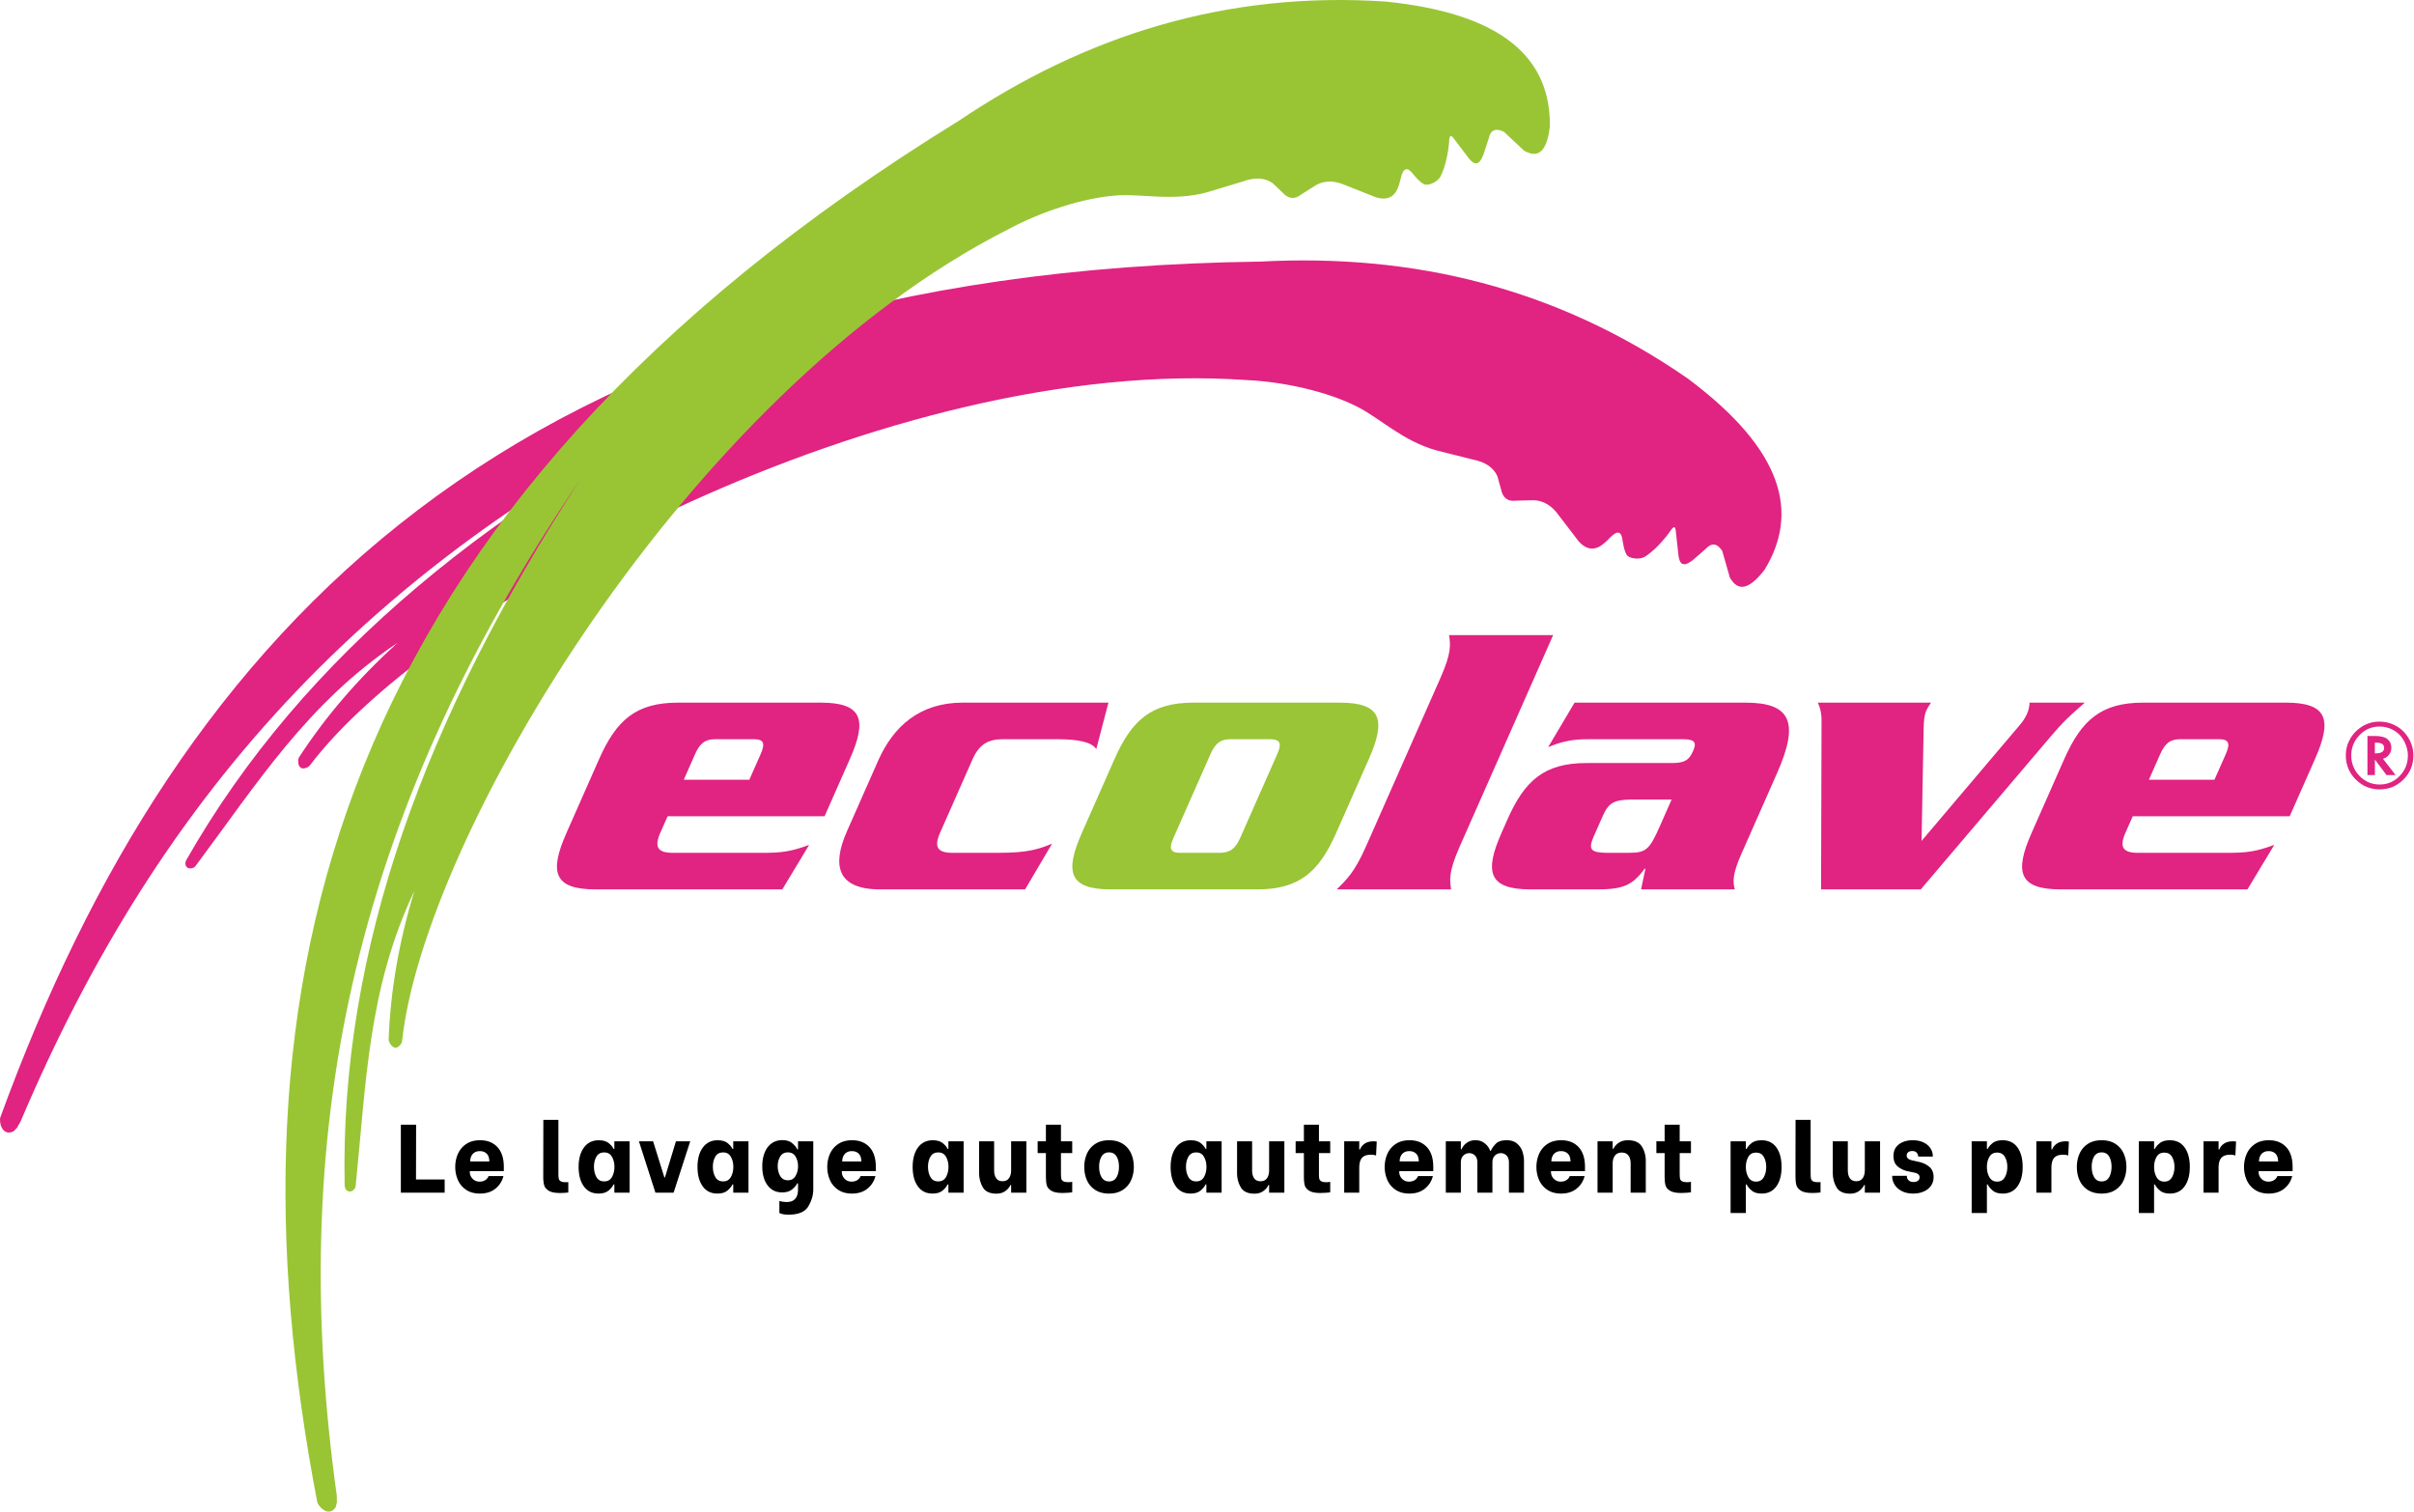 <svg xmlns="http://www.w3.org/2000/svg" xmlns:xlink="http://www.w3.org/1999/xlink" width="100%" height="100%" viewBox="0 0 1167 731" fill-rule="evenodd" stroke-linejoin="round" stroke-miterlimit="2"><g fill-rule="nonzero"><path d="M214.964 570.247v6.386h-21.177v-32.869h7.372l-.047 26.483h13.852zm17.045 6.809c-2.629 0-4.844-.603-6.644-1.808s-3.13-2.786-3.991-4.742-1.292-4.062-1.292-6.316.431-4.359 1.292-6.316a11.03 11.03 0 0 1 3.991-4.766c1.8-1.221 4.046-1.831 6.738-1.831 3.506 0 6.292 1.104 8.358 3.31s3.1 5.408 3.1 9.603v2.019h-16.435v.376c0 1.283.446 2.387 1.338 3.31s2.027 1.385 3.404 1.385c1.065 0 1.973-.242 2.724-.727a3.97 3.97 0 0 0 1.596-1.949h7.185c-.626 2.473-1.918 4.5-3.874 6.081s-4.453 2.371-7.49 2.371zm4.555-15.542c-.031-1.691-.462-2.943-1.291-3.757s-1.933-1.221-3.311-1.221c-1.408 0-2.527.438-3.357 1.315s-1.26 2.097-1.291 3.663h9.25zm34.137 15.26c-2.473 0-4.296-.375-5.47-1.127s-1.902-1.659-2.184-2.723-.422-2.426-.422-4.085l.047-27.423h7.278v25.92c0 1.096.055 1.917.164 2.465s.423.979.939 1.292 1.339.469 2.466.469c.594 0 1.001-.031 1.22-.094v5.071c-1.408.157-2.754.235-4.038.235z"/><use xlink:href="#B"/><path d="M308.877 551.794h6.855l5.447 17.467h.282l5.306-17.467h6.903l-8.03 24.839h-8.781l-7.982-24.839z"/><use xlink:href="#C"/><path d="M381.236 587.246c-1.096 0-1.949-.063-2.559-.188s-1.064-.251-1.362-.376l-.54-.235v-5.822c.345.125.869.242 1.573.352s1.354.164 1.949.164c3.663 0 5.494-2.05 5.494-6.151v-2.864h-.376c-.501 1.001-1.338 1.98-2.512 2.934s-2.778 1.433-4.813 1.433c-2.974 0-5.314-1.143-7.02-3.428s-2.559-5.338-2.559-9.157c0-2.567.391-4.805 1.174-6.714s1.902-3.381 3.357-4.414 3.17-1.55 5.142-1.55c2.035 0 3.647.501 4.836 1.503s1.988 1.988 2.395 2.958h.376v-3.897h7.372v23.196c0 2.817-.798 5.564-2.395 8.241s-4.774 4.015-9.532 4.015zm-.329-16.623c1.628 0 2.849-.689 3.663-2.066s1.221-2.958 1.221-4.743c0-1.753-.399-3.302-1.197-4.648s-2.027-2.019-3.687-2.019c-1.69 0-2.934.665-3.733 1.995s-1.197 2.888-1.197 4.672.399 3.366 1.197 4.743 2.043 2.066 3.733 2.066zm30.945 6.433c-2.63 0-4.845-.603-6.645-1.808s-3.13-2.786-3.991-4.742-1.291-4.062-1.291-6.316.43-4.359 1.291-6.316a11.03 11.03 0 0 1 3.991-4.766c1.8-1.221 4.046-1.831 6.738-1.831 3.507 0 6.293 1.104 8.359 3.31s3.099 5.408 3.099 9.603v2.019h-16.435v.376c0 1.283.446 2.387 1.338 3.31s2.027 1.385 3.405 1.385c1.064 0 1.972-.242 2.723-.727s1.284-1.135 1.597-1.949h7.184c-.626 2.473-1.917 4.5-3.874 6.081s-4.453 2.371-7.489 2.371zm4.554-15.542c-.031-1.691-.461-2.943-1.291-3.757s-1.933-1.221-3.31-1.221c-1.409 0-2.528.438-3.358 1.315s-1.26 2.097-1.291 3.663h9.25z"/><use xlink:href="#C" x="104.008"/><use xlink:href="#D"/><use xlink:href="#E"/><path d="M536.145 577.056c-2.63 0-4.845-.579-6.645-1.737s-3.138-2.708-4.014-4.649-1.315-4.101-1.315-6.48c0-2.348.438-4.5 1.315-6.456a10.73 10.73 0 0 1 4.014-4.696c1.8-1.174 4.015-1.761 6.645-1.761s4.844.579 6.644 1.737 3.138 2.716 4.015 4.673 1.314 4.108 1.314 6.456-.438 4.5-1.314 6.457a10.74 10.74 0 0 1-4.015 4.695c-1.8 1.174-4.015 1.761-6.644 1.761zm0-5.87c1.627 0 2.833-.673 3.615-2.019s1.174-3.036 1.174-5.071-.391-3.702-1.174-5.001-1.988-1.948-3.615-1.948-2.833.657-3.616 1.972-1.174 2.974-1.174 4.977c0 2.035.399 3.725 1.197 5.071s1.996 2.019 3.593 2.019z"/><use xlink:href="#B" x="286.198"/><path d="M620.901 576.633h-7.373v-3.709h-.328c-.532 1.158-1.378 2.144-2.536 2.958s-2.567 1.221-4.226 1.221c-3.224 0-5.431-1.033-6.621-3.099s-1.784-4.367-1.784-6.903v-15.307h7.278v14.086c0 1.566.329 2.826.986 3.78s1.675 1.433 3.052 1.433c1.44 0 2.497-.493 3.17-1.48s1.009-2.23 1.009-3.733v-14.086h7.373v24.839zm16.716-19.158v9.955c0 1.096.055 1.902.164 2.418s.423.932.939 1.245 1.354.469 2.513.469a9.27 9.27 0 0 0 1.831-.188v5.072c-.313.062-.939.133-1.878.211l-2.818.117c-2.441 0-4.249-.36-5.423-1.08s-1.902-1.596-2.184-2.629-.422-2.379-.422-4.038v-11.552h-3.992v-5.681h3.992v-8.03h7.278v8.03h5.447v5.681h-5.447zm12.209-5.681h7.278v3.944h.375c.376-1.096 1.12-2.027 2.231-2.794s2.559-1.15 4.343-1.15c.532 0 1.033.047 1.503.14l-.329 6.715c-.72-.25-1.549-.375-2.488-.375-1.973 0-3.405.5-4.297 1.502s-1.338 2.661-1.338 4.977v11.88h-7.278v-24.839zm31.507 25.262c-2.629 0-4.844-.603-6.644-1.808a10.87 10.87 0 0 1-3.991-4.742c-.861-1.957-1.292-4.062-1.292-6.316s.431-4.359 1.292-6.316 2.191-3.545 3.991-4.766 4.046-1.831 6.738-1.831c3.506 0 6.292 1.104 8.358 3.31s3.099 5.408 3.099 9.603v2.019H676.45v.376c0 1.283.446 2.387 1.338 3.31s2.027 1.385 3.404 1.385c1.065 0 1.972-.242 2.724-.727a3.97 3.97 0 0 0 1.596-1.949h7.185c-.626 2.473-1.918 4.5-3.874 6.081s-4.453 2.371-7.49 2.371zm4.555-15.542c-.031-1.691-.462-2.943-1.291-3.757s-1.933-1.221-3.311-1.221c-1.408 0-2.528.438-3.357 1.315s-1.26 2.097-1.291 3.663h9.25zm13.054-9.72h7.278v3.85h.376c.125-.407.43-.947.915-1.62s1.213-1.299 2.184-1.878 2.16-.869 3.568-.869c1.566 0 2.873.36 3.921 1.08s1.824 1.479 2.325 2.277.798 1.386.892 1.761h.328c.439-1.064 1.213-2.183 2.325-3.357s2.872-1.761 5.282-1.761c2.192 0 3.913.571 5.166 1.714s2.105 2.465 2.559 3.968.68 2.911.68 4.226v15.448h-7.278V562.03c0-1.471-.383-2.59-1.15-3.357a3.8 3.8 0 0 0-2.794-1.151 3.92 3.92 0 0 0-2.841 1.174c-.798.783-1.197 1.894-1.197 3.334v14.603h-7.278V562.03c0-1.471-.384-2.59-1.151-3.357a3.8 3.8 0 0 0-2.794-1.151c-1.095 0-2.042.392-2.841 1.174s-1.197 1.894-1.197 3.334v14.603h-7.278v-24.839zm55.737 25.262c-2.63 0-4.845-.603-6.645-1.808s-3.13-2.786-3.991-4.742-1.291-4.062-1.291-6.316.43-4.359 1.291-6.316a11.03 11.03 0 0 1 3.991-4.766c1.8-1.221 4.047-1.831 6.739-1.831 3.506 0 6.292 1.104 8.358 3.31s3.099 5.408 3.099 9.603v2.019h-16.435v.376a4.59 4.59 0 0 0 1.339 3.31c.892.924 2.027 1.385 3.404 1.385 1.064 0 1.972-.242 2.723-.727s1.284-1.135 1.597-1.949h7.184c-.626 2.473-1.917 4.5-3.874 6.081s-4.453 2.371-7.489 2.371zm4.555-15.542c-.032-1.691-.462-2.943-1.292-3.757s-1.933-1.221-3.31-1.221c-1.409 0-2.528.438-3.358 1.315s-1.26 2.097-1.291 3.663h9.251zm13.053-9.72h7.326v3.615h.375c.532-1.158 1.401-2.136 2.606-2.935s2.669-1.197 4.391-1.197c3.255 0 5.509 1.025 6.761 3.076s1.879 4.343 1.879 6.879v15.401h-7.326V562.5c0-1.628-.36-2.912-1.08-3.851s-1.784-1.408-3.193-1.408c-1.502 0-2.614.493-3.334 1.479s-1.079 2.246-1.079 3.78v14.133h-7.326v-24.839z"/><use xlink:href="#E" x="299.111"/><use xlink:href="#F"/><path d="M876.061 576.774c-2.473 0-4.297-.375-5.471-1.127s-1.902-1.659-2.183-2.723-.423-2.426-.423-4.085l.047-27.423h7.278v25.92c0 1.096.055 1.917.165 2.465s.422.979.939 1.292 1.338.469 2.465.469c.595 0 1.002-.031 1.221-.094v5.071c-1.409.157-2.755.235-4.038.235z"/><use xlink:href="#D" x="412.698"/><path d="M924.895 577.056c-2.097 0-3.913-.391-5.447-1.174s-2.7-1.808-3.498-3.076-1.198-2.606-1.198-4.014v-.329h7.091v.282c0 .72.282 1.354.845 1.901s1.362.822 2.395.822c.876 0 1.581-.211 2.113-.634s.798-.978.798-1.667a1.78 1.78 0 0 0-.751-1.502c-.501-.376-1.127-.626-1.878-.752l-2.677-.563c-1.816-.313-3.49-1.041-5.024-2.183s-2.301-2.904-2.301-5.283c0-2.41.869-4.281 2.606-5.611s3.968-1.996 6.691-1.996c2.035 0 3.788.36 5.259 1.08s2.583 1.667 3.334 2.841 1.127 2.418 1.127 3.733v.235h-7.09v-.141c0-.626-.235-1.205-.705-1.738s-1.189-.798-2.16-.798c-.813 0-1.463.196-1.948.587s-.728.931-.728 1.62c0 1.221 1.017 2.019 3.052 2.395l2.911.657c1.973.439 3.639 1.237 5.001 2.395s2.043 2.802 2.043 4.93c0 1.628-.431 3.045-1.292 4.25s-2.042 2.129-3.545 2.77-3.177.963-5.024.963zm43.294 0c-2.066 0-3.663-.47-4.79-1.409s-1.956-1.941-2.489-3.005h-.375v13.805h-7.372v-34.653h7.372v3.662h.375c.439-.939 1.229-1.87 2.372-2.794s2.762-1.385 4.86-1.385c3.099 0 5.486 1.158 7.16 3.475s2.513 5.462 2.513 9.438c0 3.913-.838 7.036-2.513 9.368s-4.046 3.498-7.113 3.498zm-2.724-5.776c1.691 0 2.935-.704 3.733-2.113s1.198-3.067 1.198-4.977-.4-3.545-1.198-4.907-2.042-2.042-3.733-2.042-2.935.688-3.733 2.066-1.197 3.005-1.197 4.883c0 1.91.407 3.569 1.221 4.977s2.05 2.113 3.709 2.113zm18.97-19.486h7.279v3.944h.375c.376-1.096 1.119-2.027 2.231-2.794s2.559-1.15 4.343-1.15c.532 0 1.033.047 1.503.14l-.329 6.715c-.72-.25-1.549-.375-2.489-.375-1.972 0-3.404.5-4.296 1.502s-1.338 2.661-1.338 4.977v11.88h-7.279v-24.839zm31.555 25.262c-2.63 0-4.844-.579-6.644-1.737a10.61 10.61 0 0 1-4.015-4.649c-.876-1.941-1.315-4.101-1.315-6.48 0-2.348.438-4.5 1.315-6.456a10.73 10.73 0 0 1 4.015-4.696c1.8-1.174 4.014-1.761 6.644-1.761s4.844.579 6.644 1.737a10.59 10.59 0 0 1 4.015 4.673c.877 1.956 1.315 4.108 1.315 6.456s-.438 4.5-1.315 6.457-2.215 3.521-4.015 4.695-4.014 1.761-6.644 1.761zm0-5.87c1.628 0 2.833-.673 3.616-2.019s1.174-3.036 1.174-5.071-.392-3.702-1.174-5.001-1.988-1.948-3.616-1.948-2.833.657-3.616 1.972-1.174 2.974-1.174 4.977c0 2.035.4 3.725 1.198 5.071s1.995 2.019 3.592 2.019z"/><use xlink:href="#F" x="197.357"/><path d="M1065.25 551.794h7.278v3.944h.376c.376-1.096 1.119-2.027 2.23-2.794s2.559-1.15 4.344-1.15c.532 0 1.033.047 1.502.14l-.328 6.715c-.72-.25-1.55-.375-2.489-.375-1.972 0-3.404.5-4.296 1.502s-1.339 2.661-1.339 4.977v11.88h-7.278v-24.839zm31.51 25.262c-2.63 0-4.845-.603-6.645-1.808s-3.13-2.786-3.991-4.742-1.291-4.062-1.291-6.316.43-4.359 1.291-6.316a11.03 11.03 0 0 1 3.991-4.766c1.8-1.221 4.046-1.831 6.739-1.831 3.506 0 6.292 1.104 8.358 3.31s3.099 5.408 3.099 9.603v2.019h-16.435v.376c0 1.283.446 2.387 1.338 3.31s2.027 1.385 3.405 1.385c1.064 0 1.972-.242 2.723-.727s1.284-1.135 1.597-1.949h7.184c-.626 2.473-1.917 4.5-3.874 6.081s-4.453 2.371-7.489 2.371zm4.554-15.542c-.031-1.691-.461-2.943-1.291-3.757s-1.933-1.221-3.31-1.221c-1.409 0-2.528.438-3.358 1.315s-1.26 2.097-1.291 3.663h9.25z"/><path d="M330.556 376.974l5.434-12.295c2.289-5.186 4.762-7.3 9.757-7.3h18.634c4.994 0 5.595 2.114 3.306 7.3l-5.434 12.295h-31.697zm68.068 17.673l12.225-27.663c8.323-18.826 6.292-27.278-14.071-27.278h-68.964c-20.363 0-29.858 8.452-38.181 27.278l-15.791 35.731c-8.32 18.826-6.293 27.279 14.07 27.279H378.2l12.968-21.516c-8.746 3.266-13.608 3.842-22.252 3.842h-43.608c-7.299 0-8.994-2.689-6.301-9.22l3.736-8.453h75.881zm71.755-28.047c3.081-6.531 7.15-9.221 14.45-9.221h25.933c10.95 0 17.185 1.537 19.2 4.803l5.898-22.476h-70.501c-20.747 0-33.525 11.526-40.827 28.047l-15.11 34.194c-7.302 16.521-4.712 28.047 16.035 28.047h70.117l13.028-22.092c-6.289 2.497-10.978 4.418-25.962 4.418h-22.092c-7.3 0-8.994-2.689-6.301-9.22l16.132-36.5z" fill="#e12382"/><path d="M585.146 364.679c2.289-5.186 4.762-7.3 9.757-7.3h18.826c5.379 0 5.98 2.114 3.69 7.3l-17.829 40.342c-2.294 5.186-4.763 7.299-10.142 7.299h-18.826c-4.994 0-5.599-2.113-3.306-7.299l17.83-40.342zm76.588 2.305c8.323-18.826 6.292-27.278-14.071-27.278H576.97c-20.363 0-29.858 8.452-38.181 27.278l-15.791 35.731c-8.32 18.826-6.293 27.279 14.07 27.279h70.694c20.362 0 29.862-8.453 38.181-27.279l15.791-35.731z" fill="#99c536"/><path d="M660.347 409.247c-5.519 12.486-9.437 16.136-14.165 20.747h55.325c-.651-4.611-1.343-8.261 4.176-20.747l45.165-102.198h-50.331c.652 4.61 1.344 8.26-4.175 20.747l-35.995 81.451zm100.848-69.541l-12.772 21.515c6.566-2.689 11.303-3.842 19.756-3.842h45.144c6.339 0 6.918 1.729 5.135 5.763-1.868 4.227-3.89 5.763-10.229 5.763h-41.302c-20.363 0-29.862 8.453-38.181 27.279l-2.889 6.531c-8.319 18.826-6.292 27.279 14.071 27.279h32.273c12.294 0 16.987-1.921 22.858-9.989h.385l-2.112 9.989h45.336c-1.077-3.65-1.023-7.684 3.054-16.905l17.404-39.381c10.953-24.781 6.381-34.002-15.327-34.002h-82.604zm46.906 46.873l-5.69 12.871c-5.093 11.526-6.645 12.87-15.29 12.87h-10.566c-6.83-.192-9.098-1.152-6.209-7.684l4.583-10.373c2.885-6.532 6-7.492 13.001-7.684h20.171zm120.839 19.978l.999-53.98c.054-4.034.366-6.916 1.298-9.029.425-.96 1.213-2.305 2.274-3.842h-54.749c1.631 3.266 1.939 6.916 1.819 9.797l-.227 80.491h48.218l60.867-71.654c6.746-7.876 8.451-9.989 18.415-18.634h-26.702c-.079 1.921-.46 3.65-1.222 5.379-.851 1.921-2.082 3.842-3.616 5.571l-47.374 55.901zm109.9-29.583l5.434-12.295c2.29-5.186 4.762-7.3 9.757-7.3h18.634c4.995 0 5.595 2.114 3.306 7.3l-5.434 12.295h-31.697zm68.068 17.673l12.225-27.663c8.323-18.826 6.292-27.278-14.07-27.278h-68.965c-20.363 0-29.858 8.452-38.181 27.278l-15.791 35.731c-8.319 18.826-6.292 27.279 14.07 27.279h90.288l12.968-21.516c-8.746 3.266-13.608 3.842-22.252 3.842h-43.607c-7.3 0-8.994-2.689-6.301-9.22l3.736-8.453h75.88z" fill="#e12382"/></g><path d="M.202 540.1C86.42 303.734 249.627 131.226 609.204 126.475c73.606-3.931 143.059 12.404 206.803 56.592 46.369 34.678 53.792 64.906 37.05 92.374-8.146 10.588-13.273 10.077-16.81 3.725l-3.675-12.848c-2.621-3.924-5.287-3.86-7.984-.933l-6.358 5.515c-4.655 3.592-6.309 1.673-6.81-2.363l-1.303-11.81c-.168-2.179-.873-2.282-1.944-.966-4.201 6.202-9.416 11.187-12.949 13.373-2.339 1.447-6.443 1.068-8.248-.258s-2.582-7.698-2.582-7.698c-.521-4.083-2.291-4.943-5.68-1.627-2.371 2.53-4.085 3.9-5.485 4.719-3.66 1.958-6.951.848-9.975-2.463l-9.752-12.717c-3.282-4.642-7.269-6.999-11.906-7.249l-8.802.216c-3.466.46-5.575-.987-6.692-3.827l-2.22-7.995c-1.871-4.176-5.81-6.913-11.996-8.087l-17.623-4.432c-16.267-4.623-26.724-15.197-37.789-20.902-14.471-7.462-35.767-12.241-53.805-13.056-173.699-12.198-393.53 107.661-452.732 186.125-.82 1.087-2.111 1.596-3.294 1.624-1.271.03-2.384-.851-2.473-3.172-.024-.636-.078-1.285.421-2.252 12.658-19.459 28.394-37.919 47.576-55.261-43.426 28.928-67.939 68.085-97.499 107.68-.402.539-.683.796-1.038.96-3.068 1.41-4.945-1.242-3.57-3.655 56.567-99.317 150.123-174.607 273.153-234.51C180.346 266.073 76.97 384.266 10 542.097c-.41.966-1.269 2.071-1.676 3.038-1.095 1.028-1.309 1.657-2.199 2.019-5.27 2.139-6.716-4.88-5.923-7.054z" fill="#e12382"/><path d="M153.332 726.025c-47.384-247.098 4.086-478.93 310.201-667.641C524.676 17.217 592.661-4.429 670.05.759 727.646 6.706 749.537 28.834 749.275 61c-1.554 13.269-6.216 15.462-12.512 11.829l-9.751-9.138c-4.264-2.022-6.519-.599-7.331 3.299l-2.624 7.997c-2.149 5.472-4.554 4.674-7.056 1.469l-7.183-9.465c-1.262-1.784-1.92-1.51-2.164.169-.42 7.479-2.336 14.435-4.245 18.124-1.264 2.443-4.98 4.225-7.21 4.013s-6.168-5.279-6.168-5.279c-2.544-3.236-4.504-3.065-5.709 1.521-.737 3.388-1.504 5.444-2.285 6.865-2.135 3.56-5.528 4.297-9.823 3.009l-14.899-5.905c-5.2-2.298-9.831-2.274-13.938-.107l-7.442 4.705c-2.738 2.174-5.291 2.015-7.708.151l-6.01-5.72c-3.75-2.623-8.535-2.949-14.446-.779l-17.399 5.246c-16.332 4.385-30.735.68-43.159 1.466-16.249 1.028-36.977 7.862-52.874 16.425-155.315 78.723-282.409 294.452-292.921 392.18-.146 1.355-.992 2.454-1.993 3.085-1.075.679-2.483.495-3.751-1.452-.347-.533-.726-1.062-.795-2.148.87-23.197 4.895-47.118 12.45-71.849-22.411 47.121-23.338 93.309-28.373 142.464-.069.669-.178 1.034-.399 1.357-1.907 2.786-4.88 1.473-4.94-1.303-2.456-114.27 39.165-226.916 113.979-341.491-113.388 166.644-141.407 321.146-117.831 490.97.144 1.039-.026 2.428.121 3.467-.411 1.444-.272 2.094-.85 2.861-3.424 4.542-8.268-.739-8.704-3.011z" fill="#99c535"/><path d="M1151.98 366.827l6.134 7.891h-4.403l-5.607-7.484v7.484h-3.607v-18.881h3.771c2.637 0 4.561.469 5.771 1.406 1.346 1.088 2.016 2.508 2.016 4.262 0 1.183-.357 2.276-1.08 3.283-.719.979-1.64 1.631-2.753 1.957l-.242.082zm-3.896-2.611h.613c2.579 0 3.872-.89 3.872-2.67 0-1.658-1.249-2.488-3.752-2.488h-.733v5.158zm18.617 1.02c0 4.554-1.591 8.428-4.773 11.622s-7.026 4.792-11.539 4.792-8.375-1.604-11.582-4.813c-3.182-3.194-4.773-7.074-4.773-11.642 0-2.528.516-4.832 1.552-6.912 1.047-2.215 2.498-4.091 4.364-5.627 3.043-2.515 6.461-3.773 10.256-3.773 2.512 0 4.788.476 6.828 1.428 2.898 1.264 5.226 3.269 6.996 6.015 1.779 2.759 2.671 5.73 2.671 8.91zm-16.437-13.967c-3.722 0-6.919 1.373-9.581 4.119-2.681 2.759-4.016 6.035-4.016 9.828 0 3.874 1.335 7.19 4.016 9.95 2.662 2.746 5.897 4.119 9.706 4.119 3.766 0 6.987-1.366 9.663-4.098 2.667-2.746 3.997-6.063 3.997-9.951 0-2.08-.525-4.227-1.572-6.443-1.031-2.08-2.406-3.731-4.117-4.955-2.406-1.712-5.102-2.569-8.096-2.569z" fill="#e12382" fill-rule="nonzero"/><defs ><path id="B" d="M289.343 577.056c-3.068 0-5.439-1.166-7.114-3.498s-2.512-5.455-2.512-9.368c0-3.944.861-7.083 2.582-9.415s4.101-3.498 7.138-3.498c2.097 0 3.709.462 4.836 1.385s1.91 1.855 2.348 2.794h.376v-3.662h7.372v24.839h-7.372v-3.991h-.376c-.469 1.002-1.276 1.988-2.418 2.958s-2.763 1.456-4.86 1.456zm2.77-5.87c1.659 0 2.896-.696 3.71-2.089s1.221-3.044 1.221-4.954c0-1.878-.407-3.514-1.221-4.907s-2.051-2.089-3.71-2.089c-1.721 0-2.981.68-3.78 2.042s-1.197 2.998-1.197 4.907c0 1.941.399 3.608 1.197 5.001s2.059 2.089 3.78 2.089z"/><path id="C" d="M346.817 577.056c-3.068 0-5.439-1.166-7.114-3.498s-2.512-5.455-2.512-9.368c0-3.944.861-7.083 2.583-9.415s4.101-3.498 7.137-3.498c2.098 0 3.71.462 4.837 1.385s1.909 1.855 2.347 2.794h.376v-3.662h7.372v24.839h-7.372v-3.991h-.376c-.469 1.002-1.275 1.988-2.418 2.958s-2.762 1.456-4.86 1.456zm2.771-5.87c1.659 0 2.895-.696 3.709-2.089s1.221-3.044 1.221-4.954c0-1.878-.407-3.514-1.221-4.907s-2.05-2.089-3.709-2.089c-1.722 0-2.982.68-3.78 2.042s-1.198 2.998-1.198 4.907c0 1.941.399 3.608 1.198 5.001s2.058 2.089 3.78 2.089z"/><path id="D" d="M496.185 576.633h-7.372v-3.709h-.329c-.532 1.158-1.377 2.144-2.536 2.958s-2.566 1.221-4.226 1.221c-3.224 0-5.431-1.033-6.62-3.099s-1.785-4.367-1.785-6.903v-15.307h7.278v14.086c0 1.566.329 2.826.987 3.78s1.674 1.433 3.052 1.433c1.44 0 2.496-.493 3.169-1.48s1.01-2.23 1.01-3.733v-14.086h7.372v24.839z"/><path id="E" d="M512.901 557.475v9.955c0 1.096.055 1.902.165 2.418s.422.932.939 1.245 1.354.469 2.512.469c.595 0 1.205-.062 1.831-.188v5.072c-.313.062-.939.133-1.878.211l-2.817.117c-2.442 0-4.25-.36-5.424-1.08s-1.902-1.596-2.183-2.629-.423-2.379-.423-4.038v-11.552h-3.991v-5.681h3.991v-8.03h7.278v8.03h5.447v5.681h-5.447z"/><path id="F" d="M851.643 577.056c-2.066 0-3.662-.47-4.789-1.409s-1.957-1.941-2.489-3.005h-.376v13.805h-7.372v-34.653h7.372v3.662h.376c.438-.939 1.229-1.87 2.371-2.794s2.763-1.385 4.86-1.385c3.099 0 5.486 1.158 7.161 3.475s2.512 5.462 2.512 9.438c0 3.913-.837 7.036-2.512 9.368s-4.046 3.498-7.114 3.498zm-2.723-5.776c1.69 0 2.935-.704 3.733-2.113s1.197-3.067 1.197-4.977-.399-3.545-1.197-4.907-2.043-2.042-3.733-2.042-2.935.688-3.733 2.066-1.198 3.005-1.198 4.883c0 1.91.407 3.569 1.221 4.977s2.051 2.113 3.71 2.113z"/></defs></svg>